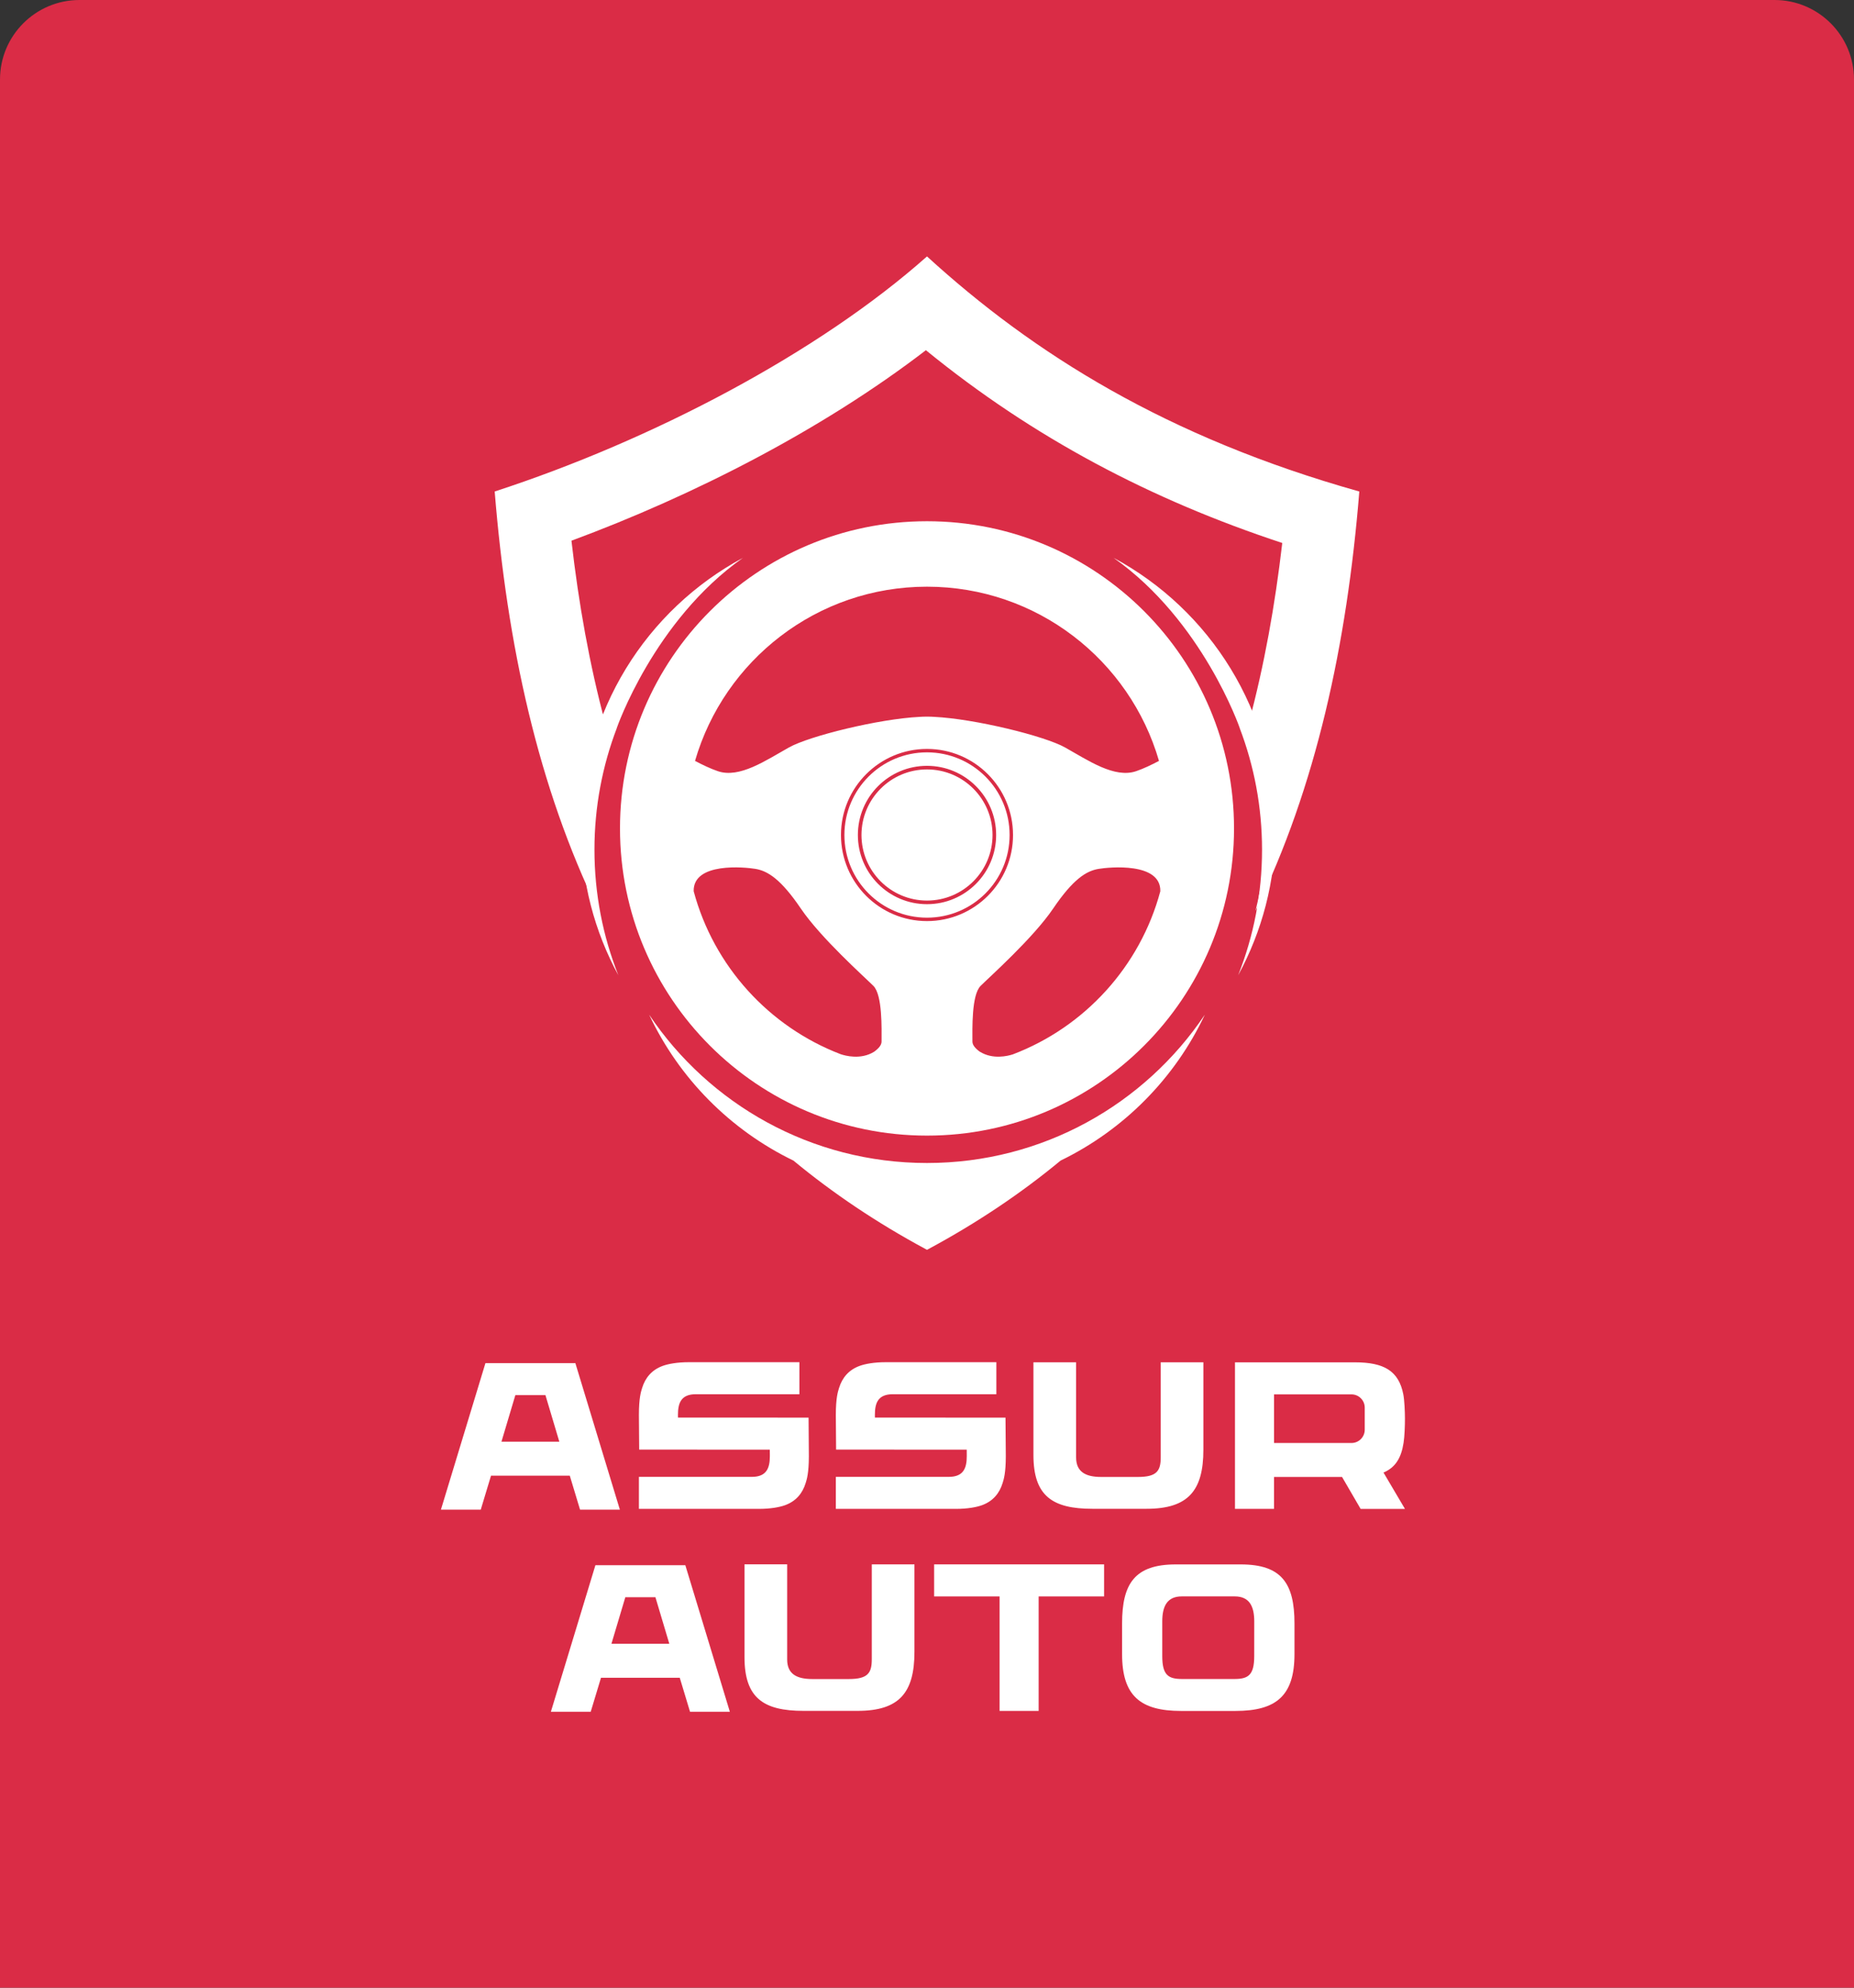 <?xml version="1.0" encoding="utf-8"?>
<!-- Generator: Adobe Illustrator 16.0.0, SVG Export Plug-In . SVG Version: 6.00 Build 0)  -->
<!DOCTYPE svg PUBLIC "-//W3C//DTD SVG 1.1//EN" "http://www.w3.org/Graphics/SVG/1.1/DTD/svg11.dtd">
<svg version="1.1" id="Calque_1" xmlns="http://www.w3.org/2000/svg" xmlns:xlink="http://www.w3.org/1999/xlink" x="0px" y="0px"
	 width="140px" height="150px" viewBox="0 0 140 150" enable-background="new 0 0 140 150" xml:space="preserve">
<rect x="0" y="0" width="140" height="150" fill="#333333" stroke="none"/>
<path fill="#DA2C46" d="M140,150V6c0-3.313-2.688-6-6-6H6C2.688,0,0,2.688,0,6v144"/>
<g>
	<g>
		<path fill="#FFFFFF" d="M102.645,37.091C88.105,33.007,78.037,26.687,70,19.351c-8.208,7.285-20.744,13.866-32.645,17.74
			c0.938,11.595,3.286,22.308,7.834,31.646c-0.499-1.992-0.766-4.075-0.766-6.218c0-2.782,0.448-5.461,1.274-7.97
			c-1.179-4.388-2.001-8.984-2.545-13.745c9.247-3.422,18.961-8.387,26.765-14.376c8.097,6.598,16.976,11.276,26.909,14.548
			c-0.544,4.698-1.361,9.237-2.524,13.572c0.825,2.51,1.273,5.188,1.273,7.971c0,2.142-0.267,4.224-0.767,6.214
			C99.359,59.396,101.708,48.685,102.645,37.091z"/>
		<path fill="#FFFFFF" d="M70,58.065c-2.732,0-4.948,2.217-4.948,4.948c0,2.733,2.216,4.948,4.948,4.948
			c2.732,0,4.949-2.215,4.949-4.948C74.949,60.282,72.732,58.065,70,58.065z M70,56.776c-3.445,0-6.237,2.792-6.237,6.237
			c0,3.446,2.792,6.239,6.237,6.239c3.445,0,6.238-2.793,6.238-6.239C76.238,59.568,73.445,56.776,70,56.776z M70,68.234
			c-2.883,0-5.22-2.337-5.22-5.221c0-2.882,2.337-5.22,5.22-5.22s5.221,2.338,5.221,5.22C75.221,65.897,72.883,68.234,70,68.234z
			 M70,39.335c-12.804,0-23.183,10.379-23.183,23.183S57.196,85.699,70,85.699c12.805,0,23.184-10.378,23.184-23.182
			C93.184,49.713,82.805,39.335,70,39.335z M70,44.274c8.307,0,15.313,5.553,17.518,13.147c-0.558,0.295-1.162,0.583-1.722,0.775
			c-1.639,0.563-3.635-0.819-5.376-1.792c-1.535-0.858-6.768-2.153-9.881-2.307c-0.167-0.012-0.347-0.017-0.539-0.016
			c-0.191-0.001-0.372,0.004-0.54,0.016c-3.112,0.153-8.346,1.448-9.88,2.307c-1.741,0.973-3.737,2.354-5.376,1.792
			c-0.56-0.192-1.165-0.48-1.721-0.775C54.688,49.827,61.694,44.274,70,44.274z M66.569,78.602c0,0.271-0.233,0.533-0.569,0.772
			c-1.006,0.618-2.165,0.301-2.52,0.181c-5.409-2.07-9.581-6.64-11.099-12.299c-0.051-2.209,3.873-1.817,4.663-1.686
			c0.922,0.153,1.921,0.768,3.431,2.996c1.512,2.226,4.787,5.146,5.479,5.836C66.645,75.095,66.569,77.654,66.569,78.602z
			 M63.504,63.014c0-3.587,2.909-6.496,6.496-6.496c3.588,0,6.496,2.909,6.496,6.496c0,3.588-2.908,6.496-6.496,6.496
			C66.413,69.51,63.504,66.602,63.504,63.014z M76.488,79.566c-0.396,0.129-1.512,0.404-2.484-0.192v0.005
			c-0.337-0.24-0.574-0.506-0.574-0.777c0-0.946-0.076-3.507,0.615-4.199c0.691-0.69,3.969-3.61,5.479-5.836
			c1.511-2.229,2.509-2.843,3.431-2.996c0.791-0.132,4.719-0.524,4.663,1.689C86.096,72.929,81.911,77.502,76.488,79.566z"/>
		<path fill="#FFFFFF" d="M90.98,76.572C86.447,83.323,78.742,87.766,70,87.766s-16.448-4.442-20.981-11.192
			c2.262,4.802,6.122,8.698,10.895,11.01c2.971,2.456,6.291,4.692,10.002,6.688c0.028,0.015,0.057,0.029,0.085,0.045
			c0.028-0.016,0.057-0.03,0.084-0.045c3.71-1.994,7.031-4.231,10.002-6.688C84.857,85.271,88.721,81.374,90.98,76.572z"/>
		<path fill="#FFFFFF" d="M43.88,62.518c0,4.013,1.02,7.786,2.813,11.079c-1.163-2.935-1.804-6.132-1.804-9.479
			c0-3.232,0.601-6.325,1.69-9.177l-0.005,0.001c0,0,2.796-8.106,9.532-12.848C48.83,46.003,43.88,53.678,43.88,62.518z
			 M96.313,62.518c0-8.84-4.951-16.515-12.228-20.424c6.735,4.741,9.531,12.848,9.531,12.848l-0.005-0.001
			c1.089,2.852,1.688,5.944,1.688,9.177c0,3.348-0.64,6.545-1.803,9.479C95.292,70.304,96.313,66.53,96.313,62.518z"/>
	</g>
	<g>
		<path fill="#FFFFFF" d="M46.808,113.927h-3.007l-0.775-2.565h-5.948l-0.775,2.565h-3.008l3.361-11.057h6.791L46.808,113.927z
			 M38.915,105.284l-1.049,3.513h4.37l-1.049-3.513H38.915z"/>
		<path fill="#FFFFFF" d="M61.079,109.882c0,1.293-0.158,1.765-0.242,2.037c-0.238,0.776-0.73,1.371-1.563,1.673
			c-0.404,0.146-1.082,0.276-1.969,0.276h-9.06v-2.417h8.533c1.119,0,1.355-0.68,1.355-1.561l-0.003-0.492l-9.864-0.004l-0.021-2.61
			c0-1.294,0.158-1.765,0.242-2.037c0.238-0.776,0.73-1.372,1.563-1.673c0.404-0.146,1.082-0.277,1.969-0.277h8.348v2.418H52.55
			c-1.137,0-1.355,0.68-1.356,1.561l0.002,0.203l9.862,0.002L61.079,109.882z"/>
		<path fill="#FFFFFF" d="M75.951,109.882c0,1.293-0.158,1.765-0.242,2.037c-0.238,0.776-0.73,1.371-1.563,1.673
			c-0.404,0.146-1.082,0.276-1.97,0.276h-9.06v-2.417h8.533c1.119,0,1.354-0.68,1.354-1.561l-0.003-0.492l-9.864-0.004l-0.021-2.61
			c0-1.294,0.158-1.765,0.242-2.037c0.238-0.776,0.73-1.372,1.563-1.673c0.404-0.146,1.082-0.277,1.969-0.277h8.347v2.418h-7.816
			c-1.137,0-1.355,0.68-1.356,1.561l0.002,0.203l9.862,0.002L75.951,109.882z"/>
		<path fill="#FFFFFF" d="M90.87,102.805v6.604c0,3.081-1.149,4.452-4.29,4.452h-4.092c-3.021,0-4.451-0.973-4.451-4.055v-7.002
			h3.222v7.178c0,1.093,0.722,1.476,1.888,1.476h2.777c1.432,0,1.725-0.457,1.725-1.489v-7.164H90.87z"/>
		<path fill="#FFFFFF" d="M104.471,111.125l1.62,2.744h-3.347l-1.403-2.411h-5.136v2.407h-2.948v-11.057h9.06
			c2.205,0,3.306,0.656,3.65,2.416c0.084,0.43,0.124,1.299,0.124,1.832c0,0.532-0.028,1.353-0.103,1.818
			C105.813,110.018,105.377,110.743,104.471,111.125z M96.206,108.895h5.847c0.553,0,1.002-0.449,1.002-1.002v-1.666
			c0-0.553-0.449-1-1.002-1h-5.847V108.895z"/>
		<path fill="#FFFFFF" d="M55.112,129.176h-3.007l-0.775-2.564h-5.948l-0.775,2.564h-3.008l3.361-11.057h6.791L55.112,129.176z
			 M47.22,120.533l-1.049,3.513h4.37l-1.049-3.513H47.22z"/>
		<path fill="#FFFFFF" d="M69.052,118.055v6.604c0,3.081-1.149,4.451-4.29,4.451h-4.091c-3.022,0-4.452-0.973-4.452-4.053v-7.004
			h3.222v7.18c0,1.092,0.722,1.475,1.887,1.475h2.778c1.431,0,1.725-0.457,1.725-1.489v-7.163H69.052z"/>
		<path fill="#FFFFFF" d="M83.371,120.473H78.43v8.639H75.48v-8.639h-4.942v-2.418h12.834L83.371,120.473L83.371,120.473z"/>
		<path fill="#FFFFFF" d="M97.749,122.512v2.314c0,3.14-1.371,4.29-4.452,4.29h-4.115c-3.08,0-4.451-1.15-4.451-4.29v-2.314
			c0-3.021,0.973-4.453,4.054-4.453h4.911C96.775,118.059,97.749,119.489,97.749,122.512z M94.712,122.359
			c0-1.164-0.383-1.887-1.476-1.887H89.24c-1.092,0-1.475,0.723-1.475,1.887v2.621c0,1.431,0.457,1.725,1.488,1.725h3.969
			c1.031,0,1.488-0.294,1.488-1.725L94.712,122.359L94.712,122.359z"/>
	</g>
</g>
</svg>
